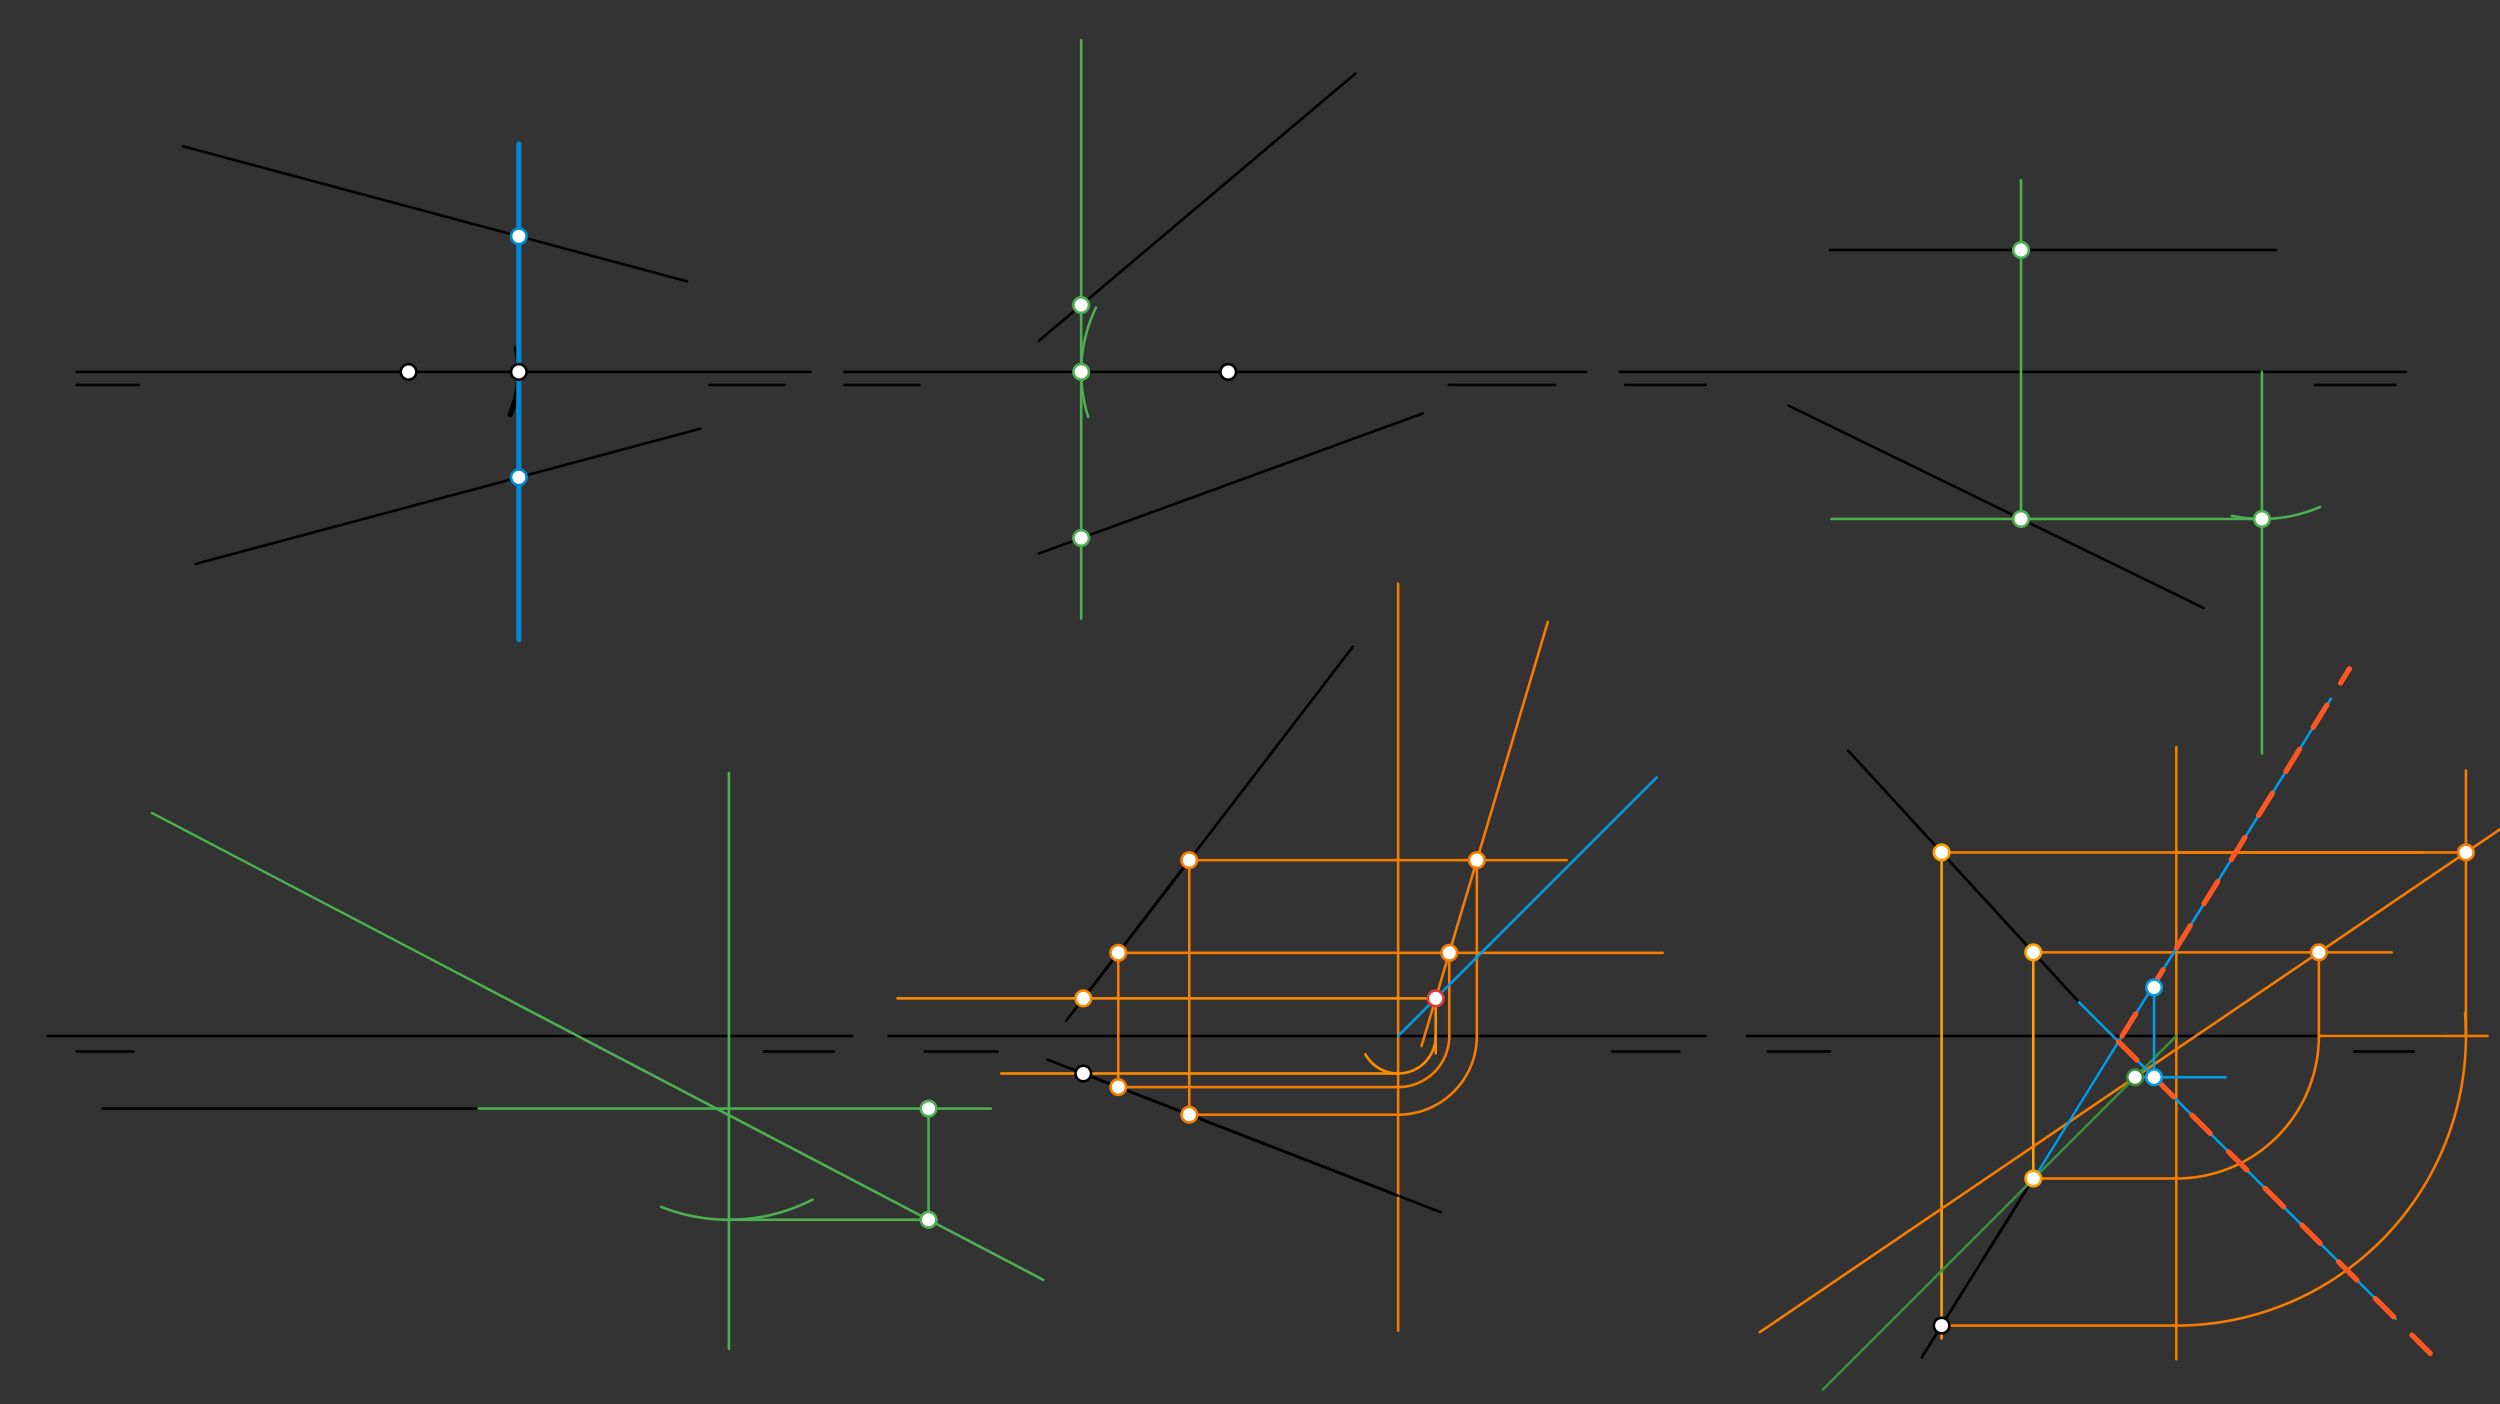 <svg xmlns="http://www.w3.org/2000/svg" class="svg--816" height="100%" preserveAspectRatio="xMidYMid meet" viewBox="0 0 963.78 541.417" width="100%"><rect x="0" y="0" width="963.78" height="541.417" fill="#333333" stroke="none"/><defs><marker id="marker-arrow" markerHeight="16" markerUnits="userSpaceOnUse" markerWidth="24" orient="auto-start-reverse" refX="24" refY="4" viewBox="0 0 24 8"><path d="M 0 0 L 24 4 L 0 8 z" stroke="inherit"></path></marker></defs><g class="aux-layer--949"></g><g class="main-layer--75a"><g class="element--733"><line stroke="#000000" stroke-dasharray="none" stroke-linecap="round" stroke-width="1" x1="29.5" x2="51.5" y1="405.375" y2="405.375"></line></g><g class="element--733"><line stroke="#000000" stroke-dasharray="none" stroke-linecap="round" stroke-width="1" x1="930.5" x2="907.5" y1="405.375" y2="405.375"></line></g><g class="element--733"><line stroke="#000000" stroke-dasharray="none" stroke-linecap="round" stroke-width="1" x1="681.5" x2="705.5" y1="405.375" y2="405.375"></line></g><g class="element--733"><line stroke="#000000" stroke-dasharray="none" stroke-linecap="round" stroke-width="1" x1="647.5" x2="621.5" y1="405.375" y2="405.375"></line></g><g class="element--733"><line stroke="#000000" stroke-dasharray="none" stroke-linecap="round" stroke-width="1" x1="356.5" x2="384.5" y1="405.375" y2="405.375"></line></g><g class="element--733"><line stroke="#000000" stroke-dasharray="none" stroke-linecap="round" stroke-width="1" x1="321.5" x2="294.5" y1="405.375" y2="405.375"></line></g><g class="element--733"><line stroke="#000000" stroke-dasharray="none" stroke-linecap="round" stroke-width="1" x1="29.5" x2="53.5" y1="148.375" y2="148.375"></line></g><g class="element--733"><line stroke="#000000" stroke-dasharray="none" stroke-linecap="round" stroke-width="1" x1="273.5" x2="302.5" y1="148.375" y2="148.375"></line></g><g class="element--733"><line stroke="#000000" stroke-dasharray="none" stroke-linecap="round" stroke-width="1" x1="325.5" x2="354.5" y1="148.375" y2="148.375"></line></g><g class="element--733"><line stroke="#000000" stroke-dasharray="none" stroke-linecap="round" stroke-width="1" x1="558.5" x2="599.5" y1="148.375" y2="148.375"></line></g><g class="element--733"><line stroke="#000000" stroke-dasharray="none" stroke-linecap="round" stroke-width="1" x1="626.5" x2="657.5" y1="148.375" y2="148.375"></line></g><g class="element--733"><line stroke="#000000" stroke-dasharray="none" stroke-linecap="round" stroke-width="1" x1="892.5" x2="923.5" y1="148.375" y2="148.375"></line></g><g class="element--733"><line stroke="#000000" stroke-dasharray="none" stroke-linecap="round" stroke-width="1" x1="29.5" x2="312.5" y1="143.375" y2="143.375"></line></g><g class="element--733"><line stroke="#000000" stroke-dasharray="none" stroke-linecap="round" stroke-width="1" x1="611.5" x2="325.5" y1="143.375" y2="143.375"></line></g><g class="element--733"><line stroke="#000000" stroke-dasharray="none" stroke-linecap="round" stroke-width="1" x1="927.5" x2="624.5" y1="143.375" y2="143.375"></line></g><g class="element--733"><line stroke="#000000" stroke-dasharray="none" stroke-linecap="round" stroke-width="1" x1="18.5" x2="328.5" y1="399.375" y2="399.375"></line></g><g class="element--733"><line stroke="#000000" stroke-dasharray="none" stroke-linecap="round" stroke-width="1" x1="342.5" x2="657.5" y1="399.375" y2="399.375"></line></g><g class="element--733"><line stroke="#000000" stroke-dasharray="none" stroke-linecap="round" stroke-width="1" x1="942.5" x2="673.5" y1="399.375" y2="399.375"></line></g><g class="element--733"><line stroke="#000000" stroke-dasharray="none" stroke-linecap="round" stroke-width="1" x1="70.5" x2="264.87" y1="56.375" y2="108.456"></line></g><g class="element--733"><line stroke="#000000" stroke-dasharray="none" stroke-linecap="round" stroke-width="1" x1="75.5" x2="270.018" y1="217.375" y2="165.254"></line></g><g class="element--733"><line stroke="#000000" stroke-dasharray="none" stroke-linecap="round" stroke-width="1" x1="400.5" x2="522.5" y1="131.375" y2="28.375"></line></g><g class="element--733"><line stroke="#000000" stroke-dasharray="none" stroke-linecap="round" stroke-width="1" x1="400.5" x2="548.5" y1="213.375" y2="159.375"></line></g><g class="element--733"><line stroke="#000000" stroke-dasharray="none" stroke-linecap="round" stroke-width="1" x1="689.5" x2="849.5" y1="156.375" y2="234.375"></line></g><g class="element--733"><line stroke="#000000" stroke-dasharray="none" stroke-linecap="round" stroke-width="1" x1="877.5" x2="705.5" y1="96.375" y2="96.375"></line></g><g class="element--733"><line stroke="#000000" stroke-dasharray="none" stroke-linecap="round" stroke-width="1" x1="416.5" x2="521.5" y1="386.375" y2="249.375"></line></g><g class="element--733"><line stroke="#000000" stroke-dasharray="none" stroke-linecap="round" stroke-width="1" x1="421.5" x2="555.5" y1="415.375" y2="467.375"></line></g><g class="element--733"><line stroke="#000000" stroke-dasharray="none" stroke-linecap="round" stroke-width="1" x1="58.5" x2="184.5" y1="313.375" y2="379.375"></line></g><g class="element--733"><line stroke="#000000" stroke-dasharray="none" stroke-linecap="round" stroke-width="1" x1="39.5" x2="184.5" y1="427.375" y2="427.375"></line></g><g class="element--733"><line stroke="#000000" stroke-dasharray="none" stroke-linecap="round" stroke-width="1" x1="712.5" x2="801.5" y1="289.375" y2="386.375"></line></g><g class="element--733"><line stroke="#000000" stroke-dasharray="none" stroke-linecap="round" stroke-width="1" x1="764.5" x2="812.5" y1="485.375" y2="408.375"></line></g><g class="element--733"><path d="M 196.695 159.857 A 42.52 42.52 0 0 0 199.041 134.303" fill="none" stroke="#000000" stroke-dasharray="none" stroke-linecap="round" stroke-width="2"></path></g><g class="element--733"><line stroke="#0288D1" stroke-dasharray="none" stroke-linecap="round" stroke-width="2" x1="200.02" x2="200.02" y1="246.508" y2="55.508"></line></g><g class="element--733"><path d="M 419.518 160.695 A 56.693 56.693 0 0 1 422.521 118.57" fill="none" stroke="#4CAF50" stroke-dasharray="none" stroke-linecap="round" stroke-width="1"></path></g><g class="element--733"><line stroke="#4CAF50" stroke-dasharray="none" stroke-linecap="round" stroke-width="1" x1="416.807" x2="416.807" y1="238.508" y2="15.508"></line></g><g class="element--733"><line stroke="#4CAF50" stroke-dasharray="none" stroke-linecap="round" stroke-width="1" x1="872" x2="872" y1="143.375" y2="290.508"></line></g><g class="element--733"><path d="M 894.406 195.452 A 56.693 56.693 0 0 1 860.39 198.866" fill="none" stroke="#4CAF50" stroke-dasharray="none" stroke-linecap="round" stroke-width="1"></path></g><g class="element--733"><line stroke="#4CAF50" stroke-dasharray="none" stroke-linecap="round" stroke-width="1" x1="872" x2="706" y1="200.068" y2="200.068"></line></g><g class="element--733"><line stroke="#4CAF50" stroke-dasharray="none" stroke-linecap="round" stroke-width="1" x1="779.126" x2="779.126" y1="200.068" y2="69.508"></line></g><g class="element--733"><line stroke="#4CAF50" stroke-dasharray="none" stroke-linecap="round" stroke-width="1" x1="281" x2="281" y1="298.008" y2="520.008"></line></g><g class="element--733"><path d="M 313.225 462.49 A 70.866 70.866 0 0 1 254.859 465.244" fill="none" stroke="#4CAF50" stroke-dasharray="none" stroke-linecap="round" stroke-width="1"></path></g><g class="element--733"><line stroke="#4CAF50" stroke-dasharray="none" stroke-linecap="round" stroke-width="1" x1="58.5" x2="402.215" y1="313.375" y2="493.416"></line></g><g class="element--733"><line stroke="#4CAF50" stroke-dasharray="none" stroke-linecap="round" stroke-width="1" x1="281" x2="361.133" y1="470.241" y2="470.241"></line></g><g class="element--733"><line stroke="#4CAF50" stroke-dasharray="none" stroke-linecap="round" stroke-width="1" x1="184.5" x2="382" y1="427.375" y2="427.375"></line></g><g class="element--733"><line stroke="#4CAF50" stroke-dasharray="none" stroke-linecap="round" stroke-width="1" x1="357.972" x2="357.972" y1="470.241" y2="427.375"></line></g><g class="element--733"><line stroke="#F57C00" stroke-dasharray="none" stroke-linecap="round" stroke-width="1" x1="539" x2="539" y1="225.008" y2="513.008"></line></g><g class="element--733"><line stroke="#F57C00" stroke-dasharray="none" stroke-linecap="round" stroke-width="1" x1="431.104" x2="431.104" y1="367.321" y2="419.089"></line></g><g class="element--733"><line stroke="#F57C00" stroke-dasharray="none" stroke-linecap="round" stroke-width="1" x1="458.476" x2="458.476" y1="331.606" y2="430.023"></line></g><g class="element--733"><line stroke="#F57C00" stroke-dasharray="none" stroke-linecap="round" stroke-width="1" x1="458.476" x2="604" y1="331.606" y2="331.606"></line></g><g class="element--733"><line stroke="#F57C00" stroke-dasharray="none" stroke-linecap="round" stroke-width="1" x1="431.104" x2="641" y1="367.321" y2="367.321"></line></g><g class="element--733"><line stroke="#F57C00" stroke-dasharray="none" stroke-linecap="round" stroke-width="1" x1="431.104" x2="539" y1="419.089" y2="419.089"></line></g><g class="element--733"><line stroke="#F57C00" stroke-dasharray="none" stroke-linecap="round" stroke-width="1" x1="458.476" x2="539" y1="429.724" y2="429.724"></line></g><g class="element--733"><path d="M 539 419.089 A 19.714 19.714 0 0 0 558.714 399.375" fill="none" stroke="#F57C00" stroke-dasharray="none" stroke-linecap="round" stroke-width="1"></path></g><g class="element--733"><path d="M 539 429.724 A 30.349 30.349 0 0 0 569.349 399.375" fill="none" stroke="#F57C00" stroke-dasharray="none" stroke-linecap="round" stroke-width="1"></path></g><g class="element--733"><line stroke="#F57C00" stroke-dasharray="none" stroke-linecap="round" stroke-width="1" x1="558.714" x2="558.714" y1="399.375" y2="367.321"></line></g><g class="element--733"><line stroke="#F57C00" stroke-dasharray="none" stroke-linecap="round" stroke-width="1" x1="569.349" x2="569.349" y1="399.375" y2="331.606"></line></g><g class="element--733"><line stroke="#F57C00" stroke-dasharray="none" stroke-linecap="round" stroke-width="1" x1="596.711" x2="548.014" y1="239.713" y2="403.258"></line></g><g class="element--733"><line stroke="#039BE5" stroke-dasharray="none" stroke-linecap="round" stroke-width="1" x1="539" x2="638.684" y1="399.375" y2="299.691"></line></g><g class="element--733"><line stroke="#FB8C00" stroke-dasharray="none" stroke-linecap="round" stroke-width="1" x1="553.482" x2="553.482" y1="384.893" y2="406.008"></line></g><g class="element--733"><line stroke="#FB8C00" stroke-dasharray="none" stroke-linecap="round" stroke-width="1" x1="553.482" x2="346" y1="384.893" y2="384.893"></line></g><g class="element--733"><path d="M 553.482 399.375 A 14.482 14.482 0 0 1 526.362 406.447" fill="none" stroke="#FB8C00" stroke-dasharray="none" stroke-linecap="round" stroke-width="1"></path></g><g class="element--733"><line stroke="#FB8C00" stroke-dasharray="none" stroke-linecap="round" stroke-width="1" x1="539" x2="386" y1="413.857" y2="413.857"></line></g><g class="element--733"><line stroke="#000000" stroke-dasharray="none" stroke-linecap="round" stroke-width="1" x1="539" x2="403.811" y1="460.972" y2="408.495"></line></g><g class="element--733"><line stroke="#000000" stroke-dasharray="none" stroke-linecap="round" stroke-width="1" x1="458.476" x2="410.995" y1="331.606" y2="393.558"></line></g><g class="element--733"><line stroke="#FFA000" stroke-dasharray="none" stroke-linecap="round" stroke-width="1" x1="783.853" x2="783.853" y1="367.142" y2="457.008"></line></g><g class="element--733"><line stroke="#FFA000" stroke-dasharray="none" stroke-linecap="round" stroke-width="1" x1="748.51" x2="748.51" y1="328.622" y2="516.008"></line></g><g class="element--733"><line stroke="#000000" stroke-dasharray="none" stroke-linecap="round" stroke-width="1" x1="783.853" x2="740.86" y1="454.329" y2="523.297"></line></g><g class="element--733"><line stroke="#F57C00" stroke-dasharray="none" stroke-linecap="round" stroke-width="1" x1="839" x2="839" y1="288.008" y2="524.008"></line></g><g class="element--733"><line stroke="#F57C00" stroke-dasharray="none" stroke-linecap="round" stroke-width="1" x1="783.853" x2="839" y1="454.329" y2="454.329"></line></g><g class="element--733"><line stroke="#F57C00" stroke-dasharray="none" stroke-linecap="round" stroke-width="1" x1="748.51" x2="839" y1="511.025" y2="511.025"></line></g><g class="element--733"><line stroke="#F57C00" stroke-dasharray="none" stroke-linecap="round" stroke-width="1" x1="783.853" x2="922" y1="367.142" y2="367.142"></line></g><g class="element--733"><line stroke="#F57C00" stroke-dasharray="none" stroke-linecap="round" stroke-width="1" x1="748.51" x2="934" y1="328.622" y2="328.622"></line></g><g class="element--733"><path d="M 839 454.329 A 54.954 54.954 0 0 0 893.954 399.375" fill="none" stroke="#F57C00" stroke-dasharray="none" stroke-linecap="round" stroke-width="1"></path></g><g class="element--733"><path d="M 839 511.025 A 111.65 111.65 0 0 0 950.294 390.46" fill="none" stroke="#F57C00" stroke-dasharray="none" stroke-linecap="round" stroke-width="1"></path></g><g class="element--733"><line stroke="#F57C00" stroke-dasharray="none" stroke-linecap="round" stroke-width="1" x1="893.954" x2="959" y1="399.375" y2="399.375"></line></g><g class="element--733"><line stroke="#F57C00" stroke-dasharray="none" stroke-linecap="round" stroke-width="1" x1="893.954" x2="893.954" y1="399.375" y2="367.142"></line></g><g class="element--733"><line stroke="#F57C00" stroke-dasharray="none" stroke-linecap="round" stroke-width="1" x1="950.65" x2="950.65" y1="399.375" y2="297.008"></line></g><g class="element--733"><line stroke="#F57C00" stroke-dasharray="none" stroke-linecap="round" stroke-width="1" x1="839" x2="953" y1="328.622" y2="328.622"></line></g><g class="element--733"><line stroke="#F57C00" stroke-dasharray="none" stroke-linecap="round" stroke-width="1" x1="964.082" x2="678.414" y1="319.496" y2="513.582"></line></g><g class="element--733"><line stroke="#388E3C" stroke-dasharray="none" stroke-linecap="round" stroke-width="1" x1="839" x2="702.684" y1="399.375" y2="535.691"></line></g><g class="element--733"><line stroke="#039BE5" stroke-dasharray="none" stroke-linecap="round" stroke-width="1" x1="801.5" x2="923.566" y1="386.375" y2="508.441"></line></g><g class="element--733"><line stroke="#039BE5" stroke-dasharray="none" stroke-linecap="round" stroke-width="1" x1="784.046" x2="898.618" y1="454.329" y2="269.292"></line></g><g class="element--733"><line stroke="#039BE5" stroke-dasharray="none" stroke-linecap="round" stroke-width="1" x1="823.081" x2="858" y1="415.294" y2="415.294"></line></g><g class="element--733"><line stroke="#039BE5" stroke-dasharray="none" stroke-linecap="round" stroke-width="1" x1="830.419" x2="830.419" y1="415.294" y2="380.673"></line></g><g class="element--733"><line stroke="#FF5722" stroke-dasharray="10" stroke-linecap="round" stroke-width="2" x1="816.706" x2="939.279" y1="401.581" y2="524.154"></line></g><g class="element--733"><line stroke="#FF5722" stroke-dasharray="10" stroke-linecap="round" stroke-width="2" x1="818.073" x2="905.729" y1="399.375" y2="257.808"></line></g><g class="element--733"><circle cx="157.5" cy="143.375" r="3" stroke="#000000" stroke-width="1" fill="#ffffff"></circle>}</g><g class="element--733"><circle cx="473.5" cy="143.375" r="3" stroke="#000000" stroke-width="1" fill="#ffffff"></circle>}</g><g class="element--733"><circle cx="200.02" cy="143.375" r="3" stroke="#000000" stroke-width="1" fill="#ffffff"></circle>}</g><g class="element--733"><circle cx="200.02" cy="91.08" r="3" stroke="#0288D1" stroke-width="1" fill="#ffffff"></circle>}</g><g class="element--733"><circle cx="200.02" cy="184.01" r="3" stroke="#0288D1" stroke-width="1" fill="#ffffff"></circle>}</g><g class="element--733"><circle cx="416.807" cy="143.375" r="3" stroke="#4CAF50" stroke-width="1" fill="#ffffff"></circle>}</g><g class="element--733"><circle cx="416.807" cy="117.608" r="3" stroke="#4CAF50" stroke-width="1" fill="#ffffff"></circle>}</g><g class="element--733"><circle cx="416.807" cy="207.425" r="3" stroke="#4CAF50" stroke-width="1" fill="#ffffff"></circle>}</g><g class="element--733"><circle cx="872" cy="200.068" r="3" stroke="#4CAF50" stroke-width="1" fill="#ffffff"></circle>}</g><g class="element--733"><circle cx="779.126" cy="200.068" r="3" stroke="#4CAF50" stroke-width="1" fill="#ffffff"></circle>}</g><g class="element--733"><circle cx="779.126" cy="96.375" r="3" stroke="#4CAF50" stroke-width="1" fill="#ffffff"></circle>}</g><g class="element--733"><circle cx="357.972" cy="470.241" r="3" stroke="#4CAF50" stroke-width="1" fill="#ffffff"></circle>}</g><g class="element--733"><circle cx="357.972" cy="427.375" r="3" stroke="#4CAF50" stroke-width="1" fill="#ffffff"></circle>}</g><g class="element--733"><circle cx="458.476" cy="331.606" r="3" stroke="#F57C00" stroke-width="1" fill="#ffffff"></circle>}</g><g class="element--733"><circle cx="431.104" cy="367.321" r="3" stroke="#F57C00" stroke-width="1" fill="#ffffff"></circle>}</g><g class="element--733"><circle cx="431.104" cy="419.089" r="3" stroke="#F57C00" stroke-width="1" fill="#ffffff"></circle>}</g><g class="element--733"><circle cx="458.476" cy="429.724" r="3" stroke="#F57C00" stroke-width="1" fill="#ffffff"></circle>}</g><g class="element--733"><circle cx="558.714" cy="367.321" r="3" stroke="#F57C00" stroke-width="1" fill="#ffffff"></circle>}</g><g class="element--733"><circle cx="569.349" cy="331.606" r="3" stroke="#F57C00" stroke-width="1" fill="#ffffff"></circle>}</g><g class="element--733"><circle cx="553.482" cy="384.893" r="3" stroke="#E53935" stroke-width="1" fill="#ffffff"></circle>}</g><g class="element--733"><circle cx="417.636" cy="384.893" r="3" stroke="#FB8C00" stroke-width="1" fill="#ffffff"></circle>}</g><g class="element--733"><circle cx="417.624" cy="413.857" r="3" stroke="#000000" stroke-width="1" fill="#ffffff"></circle>}</g><g class="element--733"><circle cx="783.853" cy="367.142" r="3" stroke="#FFA000" stroke-width="1" fill="#ffffff"></circle>}</g><g class="element--733"><circle cx="783.853" cy="454.329" r="3" stroke="#FFA000" stroke-width="1" fill="#ffffff"></circle>}</g><g class="element--733"><circle cx="748.51" cy="328.622" r="3" stroke="#FFA000" stroke-width="1" fill="#ffffff"></circle>}</g><g class="element--733"><circle cx="748.51" cy="511.025" r="3" stroke="#000000" stroke-width="1" fill="#ffffff"></circle>}</g><g class="element--733"><circle cx="950.65" cy="328.622" r="3" stroke="#F57C00" stroke-width="1" fill="#ffffff"></circle>}</g><g class="element--733"><circle cx="893.954" cy="367.142" r="3" stroke="#F57C00" stroke-width="1" fill="#ffffff"></circle>}</g><g class="element--733"><circle cx="823.081" cy="415.294" r="3" stroke="#388E3C" stroke-width="1" fill="#ffffff"></circle>}</g><g class="element--733"><circle cx="830.419" cy="415.294" r="3" stroke="#039BE5" stroke-width="1" fill="#ffffff"></circle>}</g><g class="element--733"><circle cx="830.419" cy="380.673" r="3" stroke="#039BE5" stroke-width="1" fill="#ffffff"></circle>}</g></g><g class="snaps-layer--ac6"></g><g class="temp-layer--52d"></g></svg>